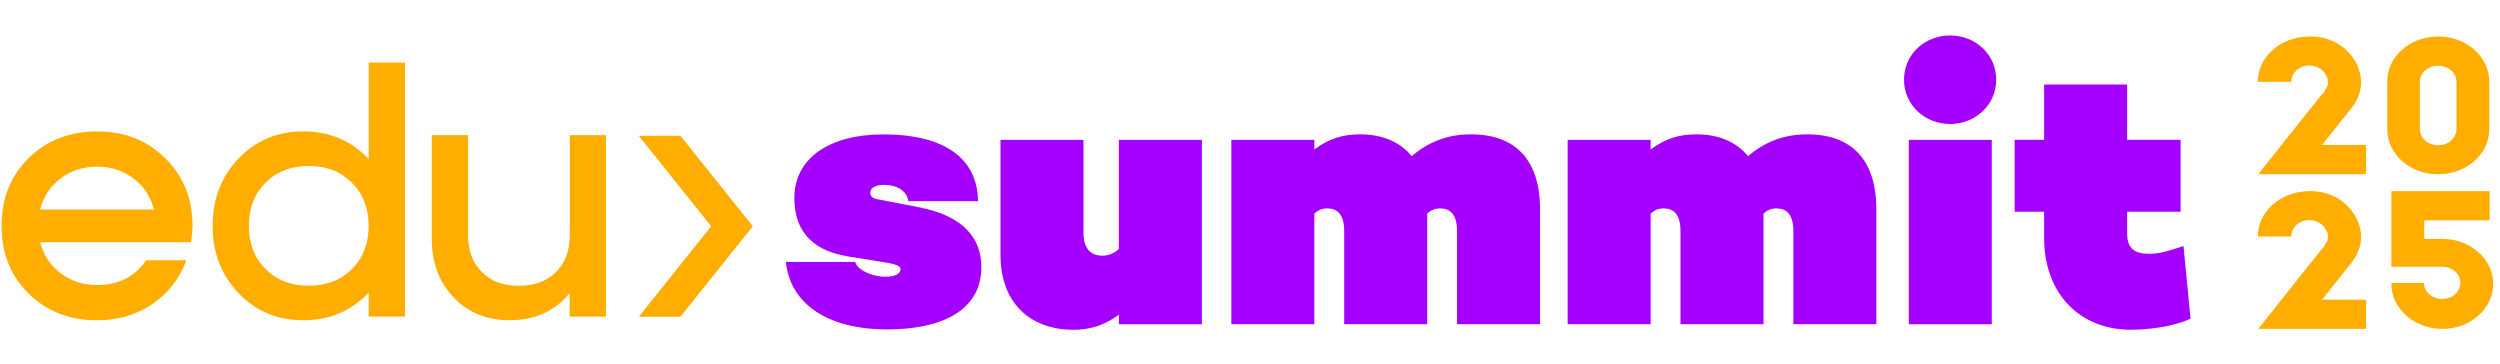 <svg xmlns="http://www.w3.org/2000/svg" width="275" height="40" viewBox="0 0 275 40" fill="none"><path d="M97.398 30.437C98.614 30.437 99.062 30.03 99.062 29.587C99.062 29.144 98.088 28.979 96.832 28.779L93.303 28.212C88.801 27.48 87.38 24.884 87.38 21.763C87.38 17.379 91.274 14.783 97.156 14.783C104.177 14.783 107.541 17.627 107.582 22.123H99.917C99.793 21.191 98.944 20.336 97.197 20.336C96.141 20.336 95.734 20.784 95.734 21.186C95.734 21.753 96.141 21.876 97.156 22.036L101.133 22.808C106.124 23.782 107.948 26.337 107.948 29.381C107.948 34.408 103.162 36.237 97.604 36.237C90.831 36.237 86.895 33.275 86.447 28.814H94.071C94.277 29.623 95.776 30.437 97.398 30.437Z" fill="#A500FF"></path><path d="M132.204 15.385V35.669H123.076V34.613C121.536 35.747 119.991 36.277 118.09 36.277C113.465 36.277 110.055 33.475 110.055 28.041V15.385H119.182V25.61C119.182 27.68 120.315 28.123 121.212 28.123C121.943 28.123 122.469 27.917 123.076 27.392V15.385H132.204Z" fill="#A500FF"></path><path d="M169.404 23.009V35.665H160.276V25.44C160.276 23.369 159.344 22.926 158.411 22.926C157.804 22.926 157.397 23.132 156.99 23.493V35.665H147.862V25.44C147.862 23.369 146.93 22.926 145.997 22.926C145.39 22.926 144.983 23.132 144.576 23.493V35.665H135.448V15.385H144.576V16.441C146.157 15.267 147.661 14.777 149.603 14.777C152.034 14.777 153.987 15.586 155.285 17.173C157.314 15.468 159.421 14.777 161.816 14.777C166.684 14.777 169.404 17.579 169.404 23.014V23.009Z" fill="#A500FF"></path><path d="M206.398 23.009V35.665H197.27V25.44C197.27 23.369 196.338 22.926 195.406 22.926C194.798 22.926 194.391 23.132 193.984 23.493V35.665H184.856V25.44C184.856 23.369 183.924 22.926 182.992 22.926C182.384 22.926 181.977 23.132 181.57 23.493V35.665H172.442V15.385H181.57V16.441C183.151 15.267 184.655 14.777 186.597 14.777C189.029 14.777 190.981 15.586 192.279 17.173C194.308 15.468 196.415 14.777 198.81 14.777C203.678 14.777 206.398 17.579 206.398 23.014V23.009Z" fill="#A500FF"></path><path d="M209.442 8.772C209.442 5.97 211.714 3.904 214.511 3.904C217.308 3.904 219.58 5.975 219.58 8.772C219.58 11.569 217.267 13.64 214.511 13.64C211.755 13.64 209.442 11.569 209.442 8.772ZM219.095 15.386V35.67H209.968V15.386H219.095Z" fill="#A500FF"></path><path d="M240.963 35.057C238.408 36.231 234.957 36.273 234.39 36.273C228.75 36.273 224.855 32.255 224.855 26.213V23.292H221.61V15.38H224.855V9.297H233.983V15.38H239.865V23.292H233.983V25.646C233.983 27.15 234.591 27.918 236.414 27.918C237.671 27.918 238.645 27.552 240.185 27.068L240.957 35.062L240.963 35.057Z" fill="#A500FF"></path><path d="M4.412 26.641C4.783 28.052 5.53 29.18 6.648 30.036C7.791 30.916 9.136 31.354 10.681 31.354C13.025 31.354 14.822 30.453 16.069 28.64H20.499C19.752 30.633 18.516 32.235 16.785 33.43C15.028 34.63 12.994 35.228 10.676 35.228C7.642 35.228 5.123 34.244 3.13 32.271C1.157 30.329 0.173 27.852 0.173 24.843C0.173 21.835 1.157 19.363 3.13 17.416C5.123 15.448 7.642 14.459 10.676 14.459C13.71 14.459 16.213 15.443 18.181 17.416C20.174 19.358 21.174 21.835 21.174 24.843C21.174 25.322 21.117 25.92 21.014 26.641H4.412ZM16.945 23.046C16.569 21.634 15.827 20.506 14.709 19.651C13.565 18.77 12.221 18.332 10.676 18.332C9.13 18.332 7.786 18.77 6.643 19.651C5.525 20.501 4.778 21.634 4.407 23.046H16.945Z" fill="#FFAE00"></path><path d="M44.548 6.877V34.826H40.556V32.189C38.64 34.213 36.245 35.223 33.37 35.223C30.496 35.223 28.152 34.239 26.262 32.266C24.346 30.273 23.388 27.795 23.388 24.838C23.388 21.882 24.346 19.409 26.262 17.411C28.152 15.443 30.522 14.454 33.37 14.454C36.219 14.454 38.64 15.469 40.556 17.488V6.877H44.548ZM33.963 31.432C35.905 31.432 37.491 30.819 38.712 29.593C39.933 28.372 40.551 26.786 40.551 24.844C40.551 22.902 39.938 21.315 38.712 20.094C37.486 18.874 35.905 18.256 33.963 18.256C32.021 18.256 30.434 18.869 29.213 20.094C27.988 21.32 27.375 22.902 27.375 24.844C27.375 26.786 27.988 28.372 29.213 29.593C30.434 30.819 32.021 31.432 33.963 31.432Z" fill="#FFAE00"></path><path d="M62.665 14.861H66.657V34.827H62.665V32.23C61.042 34.224 58.843 35.223 56.077 35.223C53.522 35.223 51.446 34.373 49.849 32.668C48.278 30.994 47.495 28.846 47.495 26.24V14.861H51.487V25.843C51.487 27.574 51.992 28.929 53.007 29.918C53.99 30.932 55.35 31.437 57.081 31.437C58.812 31.437 60.167 30.932 61.156 29.918C62.165 28.934 62.675 27.574 62.675 25.843V14.861H62.665Z" fill="#FFAE00"></path><path d="M74.851 14.938L82.81 24.889L74.846 34.841H70.267L78.225 24.889L70.262 14.938H74.841H74.851Z" fill="#FFAE00"></path><path d="M255.307 10.497L255.626 10.153L256.062 9.386V8.941C256.062 8.174 255.24 7.202 254.029 7.202C252.93 7.202 252.042 7.99 252.042 9H248.361C248.361 6.414 250.646 4.008 254.167 4.008C257.503 4.008 259.721 6.594 259.721 9.059C259.721 10.635 258.694 11.846 258.694 11.846L255.424 15.95H260.27V19.161H248.407L255.307 10.492V10.497Z" fill="#FFAE00"></path><path d="M262.597 14.214V8.962C262.597 6.233 265.087 4.012 268.197 4.012C271.307 4.012 273.818 6.233 273.818 8.983V14.214C273.818 16.964 271.303 19.165 268.197 19.165C265.091 19.165 262.597 16.964 262.597 14.214ZM270.209 14.198V9.004C270.209 8.015 269.316 7.227 268.197 7.227C267.078 7.227 266.185 8.015 266.185 8.983V14.198C266.185 15.187 267.078 15.975 268.197 15.975C269.316 15.975 270.209 15.187 270.209 14.198Z" fill="#FFAE00"></path><path d="M255.307 27.508L255.626 27.165L256.062 26.398V25.953C256.062 25.186 255.24 24.214 254.029 24.214C252.93 24.214 252.042 25.002 252.042 26.012H248.361C248.361 23.426 250.646 21.02 254.167 21.02C257.503 21.02 259.721 23.606 259.721 26.071C259.721 27.647 258.694 28.858 258.694 28.858L255.424 32.962H260.27V36.173H248.407L255.307 27.504V27.508Z" fill="#FFAE00"></path><path d="M263.053 31.226V31.125H266.641C266.641 32.115 267.534 32.882 268.653 32.882C269.772 32.882 270.64 32.094 270.64 31.105C270.64 30.115 269.747 29.348 268.653 29.348H263.053V21.023H273.863V24.234H266.666V26.276H268.653C271.738 26.276 274.253 28.497 274.253 31.226C274.253 33.955 271.738 36.176 268.653 36.176C265.568 36.176 263.053 33.955 263.053 31.226Z" fill="#FFAE00"></path></svg>